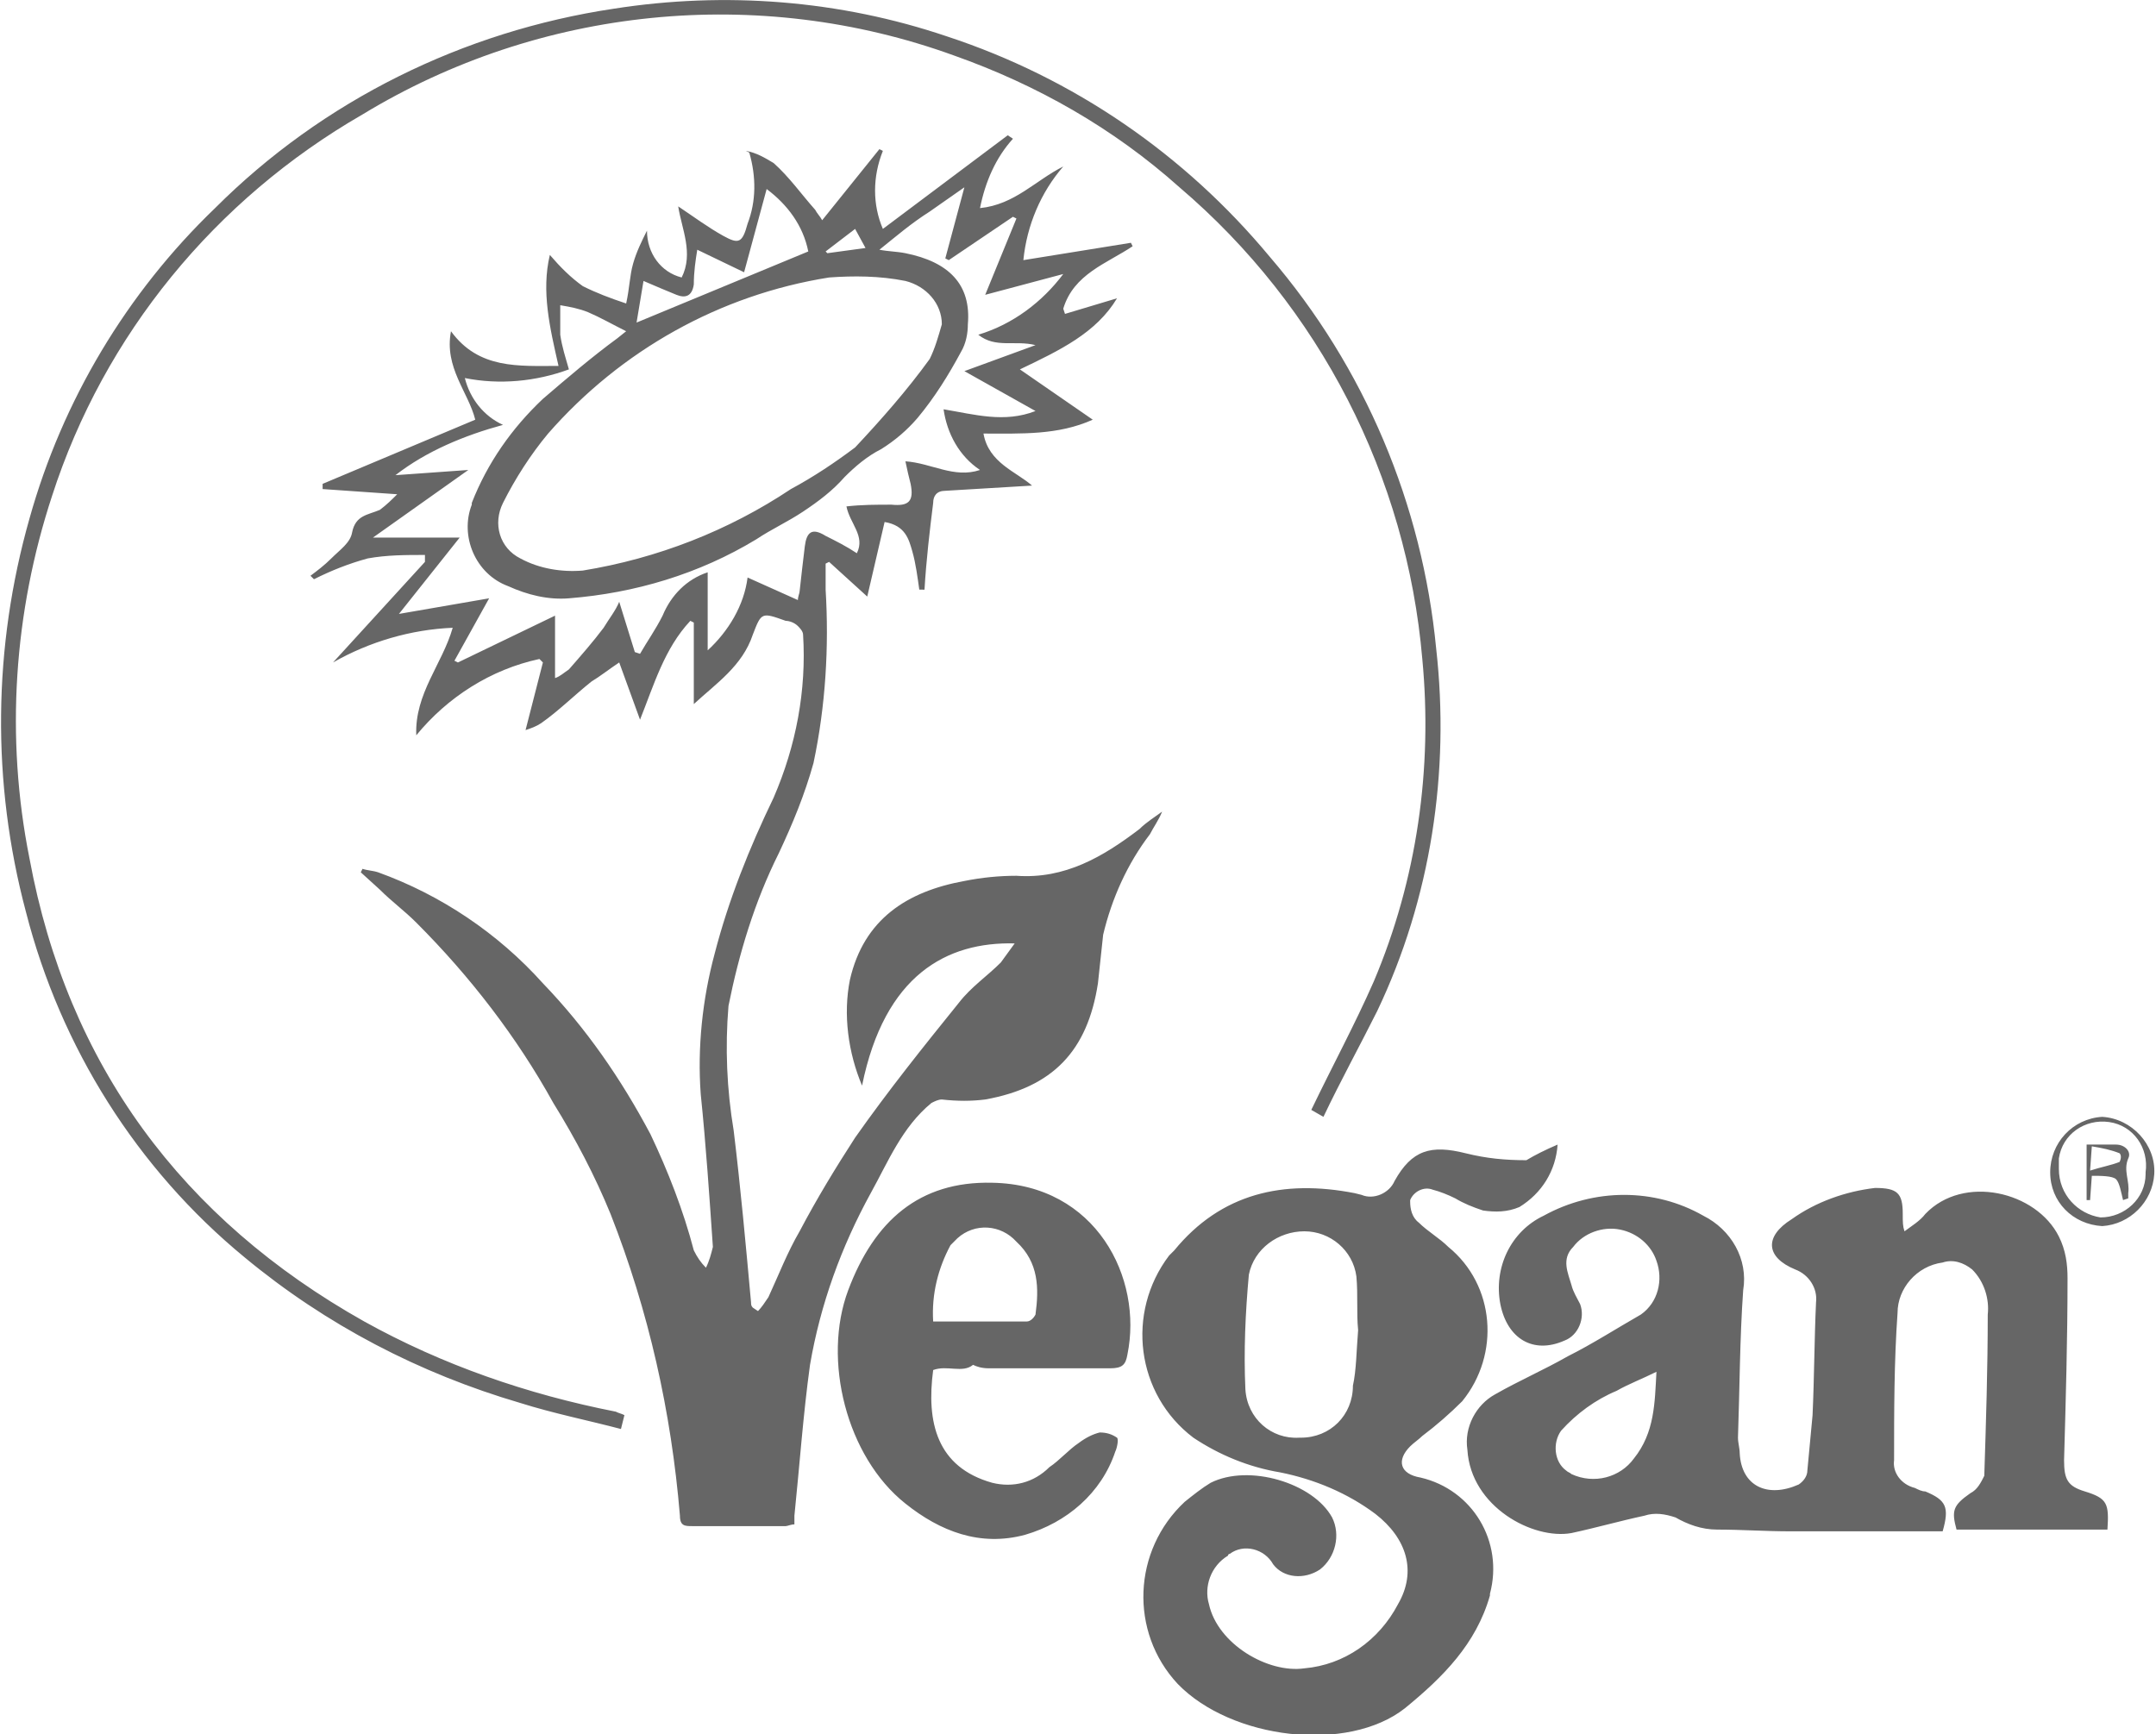 <?xml version="1.0" encoding="utf-8"?>
<!-- Generator: Adobe Illustrator 21.0.0, SVG Export Plug-In . SVG Version: 6.00 Build 0)  -->
<svg version="1.1" id="Ebene_1" xmlns="http://www.w3.org/2000/svg" xmlns:xlink="http://www.w3.org/1999/xlink" x="0px" y="0px"
	 viewBox="0 0 124.3 100" style="enable-background:new 0 0 124.3 100;" xml:space="preserve">
<style type="text/css">
	.st0{fill:#666666;}
</style>
<title>icon-vegan</title>
<path class="st0" d="M43.7,75.6c0.2-0.2,0.4-0.5,0.6-0.8c0.6-1.3,1.1-2.6,1.8-3.8c1-1.9,2.1-3.7,3.2-5.4c1.9-2.7,3.9-5.2,6-7.8
	c0.7-0.9,1.6-1.5,2.4-2.3c0.3-0.4,0.5-0.7,0.8-1.1c-3.9-0.1-7.5,1.8-8.8,8.2c-0.8-1.9-1.1-4.1-0.7-6.1c0.8-3.5,3.3-5.1,6.6-5.7
	c1-0.2,2-0.3,3-0.3c2.8,0.2,5-1.1,7.1-2.7c0.4-0.4,0.9-0.7,1.3-1c-0.2,0.5-0.5,0.9-0.7,1.3c-1.3,1.7-2.2,3.7-2.7,5.8
	c-0.1,0.9-0.2,1.9-0.3,2.8c-0.6,3.9-2.6,6-6.5,6.7c-0.8,0.1-1.6,0.1-2.5,0c-0.2,0-0.4,0.1-0.6,0.2c-1.7,1.4-2.5,3.4-3.5,5.2
	c-1.7,3.1-2.9,6.4-3.5,9.9c-0.4,2.9-0.6,5.8-0.9,8.7c0,0.2,0,0.3,0,0.5c-0.2,0-0.4,0.1-0.5,0.1h-5.4c-0.4,0-0.7,0-0.7-0.6
	c-0.5-6-1.8-11.8-4-17.4c-0.9-2.2-2-4.3-3.3-6.4c-2.1-3.8-4.8-7.3-7.9-10.4c-0.7-0.7-1.4-1.2-2.1-1.9l-1.1-1l0.1-0.2
	c0.3,0.1,0.6,0.1,0.9,0.2c3.6,1.3,6.9,3.5,9.5,6.4c2.5,2.6,4.5,5.5,6.2,8.7c1,2.1,1.9,4.4,2.5,6.7c0.2,0.4,0.4,0.7,0.7,1
	c0.2-0.4,0.3-0.8,0.4-1.2c-0.2-2.9-0.4-5.9-0.7-8.8c-0.2-2.7,0.1-5.5,0.8-8.1c0.8-3.1,2-6.1,3.4-9c1.3-3,1.9-6.2,1.7-9.4
	c0-0.2-0.2-0.4-0.3-0.5c-0.2-0.2-0.5-0.3-0.7-0.3c-1.4-0.5-1.4-0.5-1.9,0.8c-0.6,1.8-2.1,2.8-3.4,4v-4.7l-0.2-0.1
	c-1.5,1.6-2.1,3.7-2.9,5.7l-1.2-3.3c-0.6,0.4-1.1,0.8-1.6,1.1c-1,0.8-1.9,1.7-2.9,2.4c-0.3,0.2-0.6,0.3-0.9,0.4l1-3.9l-0.2-0.2
	c-2.8,0.6-5.3,2.2-7.1,4.4c-0.1-2.4,1.5-4.1,2.1-6.2c-2.4,0.1-4.8,0.8-6.9,2l5.3-5.8V32c-1.1,0-2.2,0-3.3,0.2
	c-1.1,0.3-2.1,0.7-3.1,1.2l-0.2-0.2c0.4-0.3,0.8-0.6,1.2-1c0.5-0.5,1.1-0.9,1.2-1.5c0.2-1,0.9-1,1.6-1.3c0.4-0.3,0.7-0.6,1-0.9
	l-4.3-0.3v-0.3l8.8-3.7c-0.4-1.6-1.8-3-1.4-5.1c1.6,2.2,3.9,2,6.2,2c-0.5-2.2-1-4.3-0.5-6.4c0.6,0.7,1.2,1.3,1.9,1.8
	c0.8,0.4,1.6,0.7,2.5,1c0.2-0.9,0.2-1.6,0.4-2.3c0.2-0.7,0.5-1.3,0.8-1.9c0,1.3,0.8,2.4,2,2.7c0.7-1.4,0-2.8-0.2-4.1
	c0.9,0.6,1.7,1.2,2.6,1.7s1.1,0.4,1.4-0.7c0.5-1.3,0.5-2.7,0.1-4.1L43,8.7c0.6,0.1,1.1,0.4,1.6,0.7c0.9,0.8,1.6,1.8,2.4,2.7
	c0.1,0.2,0.3,0.4,0.4,0.6l3.3-4.1l0.2,0.1c-0.6,1.5-0.6,3.1,0,4.5l7.2-5.4L58.4,8c-1,1.1-1.6,2.5-1.9,4c2-0.2,3.2-1.6,4.8-2.4
	C60,11.1,59.2,13,59,15l6.2-1l0.1,0.2c-1.5,1-3.4,1.6-4,3.6l0.1,0.3l3-0.9c-1.2,2-3.3,3-5.6,4.1l4.2,2.9c-2,0.9-4.1,0.8-6.3,0.8
	c0.3,1.7,1.9,2.2,2.8,3c-1.6,0.1-3.3,0.2-5,0.3c-0.5,0-0.7,0.3-0.7,0.7c-0.2,1.6-0.4,3.3-0.5,5H53c-0.1-0.7-0.2-1.5-0.4-2.2
	s-0.4-1.5-1.6-1.7l-1,4.3l-2.2-2l-0.2,0.1c0,0.5,0,1,0,1.5c0.2,3.3,0,6.7-0.7,10c-0.5,1.8-1.2,3.5-2,5.2c-1.4,2.8-2.3,5.8-2.9,8.8
	c-0.2,2.4-0.1,4.8,0.3,7.2c0.4,3.3,0.7,6.6,1,9.9c0,0.1,0,0.2,0.1,0.3L43.7,75.6z M54.3,18.7c0-1.2-0.9-2.2-2.1-2.5
	c-1.5-0.3-3-0.3-4.4-0.2c-6.3,1-12,4.2-16.2,9c-1,1.2-1.9,2.6-2.6,4c-0.6,1.2-0.2,2.6,1,3.2c1.1,0.6,2.4,0.8,3.6,0.7
	c4.3-0.7,8.4-2.3,12-4.7c1.3-0.7,2.5-1.5,3.7-2.4c1.5-1.6,3-3.3,4.3-5.1C53.9,20.1,54.1,19.4,54.3,18.7z M50.7,14.4
	c0.5,0.1,1,0.1,1.5,0.2c2.5,0.5,3.8,1.8,3.6,4.1c0,0.5-0.1,1.1-0.4,1.6c-0.7,1.3-1.5,2.6-2.5,3.8c-0.6,0.7-1.3,1.3-2.1,1.8
	c-0.8,0.4-1.5,1-2.1,1.6c-0.7,0.8-1.5,1.4-2.4,2c-0.9,0.6-1.8,1-2.7,1.6c-3.3,2-7,3.1-10.8,3.4c-1.2,0.1-2.4-0.2-3.5-0.7
	c-1.9-0.7-2.8-2.9-2.1-4.7c0,0,0,0,0-0.1c0.9-2.3,2.3-4.3,4.1-6c1.4-1.2,2.8-2.4,4.3-3.5l0.5-0.4c-0.8-0.4-1.5-0.8-2.2-1.1
	c-0.5-0.2-1-0.3-1.6-0.4c0,0.6,0,1.2,0,1.7c0.1,0.7,0.3,1.3,0.5,2c-1.9,0.7-4,0.9-6,0.5c0.3,1.2,1.1,2.2,2.2,2.7
	c-2.2,0.6-4.4,1.5-6.2,2.9l4.2-0.3L21.5,31h5L23,35.4l5.2-0.9l-2,3.6l0.2,0.1l5.6-2.7v3.6c0.3-0.1,0.5-0.3,0.8-0.5
	c0.7-0.8,1.4-1.6,2-2.4c0.3-0.5,0.7-1,0.9-1.5l0.9,2.9l0.3,0.1c0.4-0.7,0.9-1.4,1.3-2.2c0.5-1.2,1.4-2.1,2.6-2.5v4.5
	c1.2-1.1,2.1-2.6,2.3-4.2l2.9,1.3c0-0.2,0.1-0.4,0.1-0.5c0.1-0.9,0.2-1.8,0.3-2.6s0.4-1.1,1.2-0.6c0.6,0.3,1.2,0.6,1.8,1
	c0.5-1-0.4-1.7-0.6-2.7c0.9-0.1,1.7-0.1,2.6-0.1c1,0.1,1.3-0.2,1.1-1.2c-0.1-0.4-0.2-0.8-0.3-1.3c1.5,0.1,2.8,1,4.3,0.5
	c-1.2-0.8-1.9-2.1-2.1-3.5c1.8,0.3,3.5,0.8,5.3,0.1l-4.1-2.3l4.1-1.5c-1.2-0.3-2.3,0.2-3.3-0.6c2-0.6,3.7-1.9,4.9-3.5L56.8,17
	l1.8-4.4l-0.2-0.1l-3.7,2.5l-0.2-0.1l1.1-4.1c-0.7,0.5-1.3,0.9-2,1.4C52.5,12.9,51.7,13.6,50.7,14.4z M40.2,14.4
	c-0.1,0.6-0.2,1.3-0.2,2c-0.1,0.7-0.5,0.8-1,0.6s-1.2-0.5-1.9-0.8l-0.4,2.4l9.9-4.1c-0.3-1.5-1.2-2.7-2.4-3.6l-1.3,4.8L40.2,14.4z
	 M49.3,13.2l-1.7,1.3l0.1,0.1l2.2-0.3L49.3,13.2z M109.8,71c0.4-0.3,0.9-0.6,1.2-1c2.2-2.3,6.4-1.3,7.7,1.3c0.4,0.8,0.5,1.6,0.5,2.4
	c0,3.5-0.1,7-0.2,10.5c0,1.1,0.2,1.5,1.2,1.8c1.3,0.4,1.4,0.7,1.3,2.2h-8.7c-0.3-1.1-0.2-1.4,0.8-2.1c0.4-0.2,0.6-0.6,0.8-1
	c0.1-3.1,0.2-6.2,0.2-9.3c0.1-0.9-0.2-1.9-0.9-2.6c-0.5-0.4-1.1-0.6-1.7-0.4c-1.5,0.2-2.6,1.5-2.6,2.9c-0.2,2.8-0.2,5.7-0.2,8.5
	c-0.1,0.7,0.4,1.4,1.2,1.6c0.2,0.1,0.4,0.2,0.6,0.2c1.2,0.5,1.4,0.9,1,2.3H111c-2.6,0-5.2,0-7.8,0c-1.4,0-2.8-0.1-4.2-0.1
	c-0.9,0-1.7-0.3-2.4-0.7c-0.6-0.2-1.2-0.3-1.8-0.1c-1.4,0.3-2.8,0.7-4.2,1c-2.2,0.4-5.8-1.5-6-4.8c-0.2-1.3,0.5-2.6,1.6-3.2
	c1.4-0.8,2.8-1.4,4.2-2.2c1.4-0.7,2.8-1.6,4.2-2.4c1-0.7,1.3-2,0.9-3.1c-0.3-0.9-1.1-1.6-2.1-1.8c-1-0.2-2.1,0.2-2.7,1
	c-0.7,0.7-0.3,1.5-0.1,2.2c0.1,0.4,0.3,0.7,0.5,1.1c0.3,0.8-0.1,1.8-0.9,2.1c-1.8,0.8-3.3-0.1-3.7-2.1c-0.4-2.1,0.6-4.2,2.5-5.1
	c2.9-1.6,6.4-1.6,9.2,0c1.6,0.8,2.6,2.5,2.3,4.3c-0.2,2.8-0.2,5.7-0.3,8.5c0,0.3,0.1,0.6,0.1,0.9c0.1,1.9,1.6,2.6,3.4,1.8
	c0.3-0.2,0.5-0.5,0.5-0.8c0.1-1.1,0.2-2.1,0.3-3.2c0.1-2.2,0.1-4.3,0.2-6.5c0.1-0.8-0.4-1.6-1.2-1.9c-1.7-0.7-1.8-1.9-0.2-2.9
	c1.4-1,3.1-1.6,4.8-1.8c1.3,0,1.6,0.3,1.6,1.5C109.7,70.5,109.7,70.7,109.8,71z M95.5,79.1c-0.8,0.4-1.6,0.7-2.3,1.1
	c-1.2,0.5-2.3,1.3-3.2,2.3c-0.5,0.7-0.4,1.8,0.3,2.3c0.1,0.1,0.2,0.1,0.3,0.2c1.3,0.6,2.8,0.2,3.6-0.9
	C95.4,82.6,95.4,80.9,95.5,79.1z M89.8,66c-0.1,1.5-0.9,2.8-2.2,3.6c-0.7,0.3-1.4,0.3-2.1,0.2c-0.6-0.2-1.1-0.4-1.6-0.7
	c-0.4-0.2-0.9-0.4-1.3-0.5c-0.5-0.2-1.1,0.1-1.3,0.6c0,0,0,0.1,0,0.1c0,0.4,0.1,0.9,0.5,1.2c0.5,0.5,1.2,0.9,1.7,1.4
	c2.7,2.2,3,6.2,0.8,8.9c0,0,0,0,0,0c-0.7,0.7-1.5,1.4-2.3,2c-0.2,0.2-0.5,0.4-0.7,0.6c-0.8,0.8-0.6,1.6,0.6,1.8c3,0.7,4.8,3.7,4,6.7
	c0,0,0,0.1,0,0.1c-0.8,2.8-2.7,4.7-4.9,6.5c-3.3,2.6-10,1.8-13.1-1.4c-2.8-3-2.6-7.7,0.4-10.5c0.5-0.4,1-0.8,1.5-1.1
	c2.2-1.1,5.9,0,7,2c0.5,1,0.2,2.3-0.7,3c-0.9,0.6-2.1,0.5-2.7-0.3c-0.5-0.9-1.7-1.2-2.5-0.6c-0.1,0-0.1,0.1-0.1,0.1
	c-1,0.6-1.4,1.8-1.1,2.8c0.5,2.3,3.4,4,5.5,3.7c2.3-0.2,4.3-1.6,5.4-3.7c1.1-1.9,0.5-3.8-1.3-5.2c-1.6-1.2-3.5-2-5.5-2.4
	c-1.8-0.3-3.5-1-5-2c-3.3-2.5-3.9-7.2-1.4-10.5c0.1-0.1,0.2-0.2,0.3-0.3c2.7-3.3,6.3-4.1,10.4-3.3l0.4,0.1c0.7,0.3,1.6-0.1,1.9-0.8
	c0,0,0,0,0,0c1-1.8,2.1-2.1,4.1-1.6c1.2,0.3,2.3,0.4,3.5,0.4C88.5,66.6,89.1,66.3,89.8,66z M78.3,76.7L78.3,76.7c-0.1-1,0-2-0.1-3.1
	c-0.2-1.5-1.5-2.6-3-2.6c-1.5,0-2.9,1-3.2,2.5c-0.2,2.2-0.3,4.4-0.2,6.6c0.1,1.7,1.5,2.9,3.1,2.8c0,0,0.1,0,0.1,0c1.7,0,3-1.3,3-3
	C78.2,79,78.2,77.9,78.3,76.7z M56.1,78.7c-0.6,0.5-1.5,0-2.3,0.3c-0.4,3,0.2,5.6,3.4,6.5c1.2,0.3,2.4,0,3.3-0.9
	c0.6-0.4,1.1-1,1.7-1.4c0.4-0.3,0.8-0.5,1.2-0.6c0.4,0,0.7,0.1,1,0.3c0.1,0.1,0,0.6-0.1,0.8c-0.8,2.4-2.8,4.1-5.2,4.8
	c-2.6,0.7-4.9-0.2-6.9-1.8c-3.4-2.7-4.8-8.3-3.3-12.3s4.1-6.3,8.3-6.2c6,0.1,8.7,5.5,7.8,9.9c-0.1,0.6-0.3,0.8-1,0.8
	c-2.3,0-4.7,0-7,0C56.6,78.9,56.3,78.8,56.1,78.7L56.1,78.7z M53.8,76.2c1.9,0,3.7,0,5.4,0c0.2,0,0.4-0.2,0.5-0.4
	c0.2-1.5,0.2-3-1.1-4.2c-0.9-1-2.4-1.1-3.4-0.2c-0.1,0.1-0.3,0.3-0.4,0.4C54.1,73.1,53.7,74.6,53.8,76.2L53.8,76.2z M35.5,81.4
	c-5.1-1-10-2.7-14.5-5.2C10.5,70.3,3.9,61.4,1.7,49.5c-1.4-7-0.9-14.2,1.3-20.9c3-9.3,9.4-17.1,17.9-22C31.1,0.4,43.7-0.9,55,3.2
	c4.8,1.7,9.2,4.2,13,7.6c8.1,6.9,13.1,16.7,14,27.2c0.6,6.3-0.3,12.7-2.8,18.6c-1.1,2.5-2.4,4.9-3.6,7.4l0.7,0.4
	c1-2.1,2.1-4.1,3.1-6.1c3.1-6.5,4.2-13.8,3.4-20.9c-0.8-8.3-4.1-16.2-9.6-22.6C68.3,8.9,61.9,4.5,54.6,2.1C48.4,0,41.8-0.5,35.4,0.5
	c-8.7,1.3-16.8,5.3-23,11.5C7.3,16.9,3.6,23.1,1.7,29.9c-2.1,7.4-2.2,15.2-0.2,22.7c2,7.8,6.4,14.8,12.6,19.9
	c4.7,3.9,10.1,6.7,15.9,8.4c1.9,0.6,3.9,1,5.8,1.5l0.2-0.8C35.8,81.5,35.7,81.5,35.5,81.4z M118.2,67.6c0-1.7,1.3-3.1,3-3.2
	c1.7,0.1,3.1,1.6,3,3.3c-0.1,1.6-1.4,2.9-3,3C119.5,70.6,118.2,69.3,118.2,67.6L118.2,67.6z M121.1,70.2c1.4,0,2.6-1.1,2.6-2.5
	c0,0,0,0,0-0.1c0.2-1.4-0.7-2.7-2.1-2.9c-1.4-0.2-2.7,0.7-2.9,2.1c0,0.2,0,0.4,0,0.6C118.7,68.9,119.8,70,121.1,70.2L121.1,70.2z
	 M122.4,69.2c-0.1-0.4-0.2-1-0.4-1.2s-0.9-0.2-1.4-0.2l-0.1,1.4h-0.2v-3.2c0.6,0,1.2,0,1.7,0s0.9,0.4,0.7,0.8c-0.3,0.7,0.1,1.3,0,2
	c0,0.1,0,0.2,0,0.3L122.4,69.2z M120.5,67.5c0.6-0.2,1.2-0.3,1.7-0.5c0.1-0.2,0.1-0.4,0-0.5c-0.5-0.2-1-0.3-1.6-0.4L120.5,67.5z"/>
</svg>

